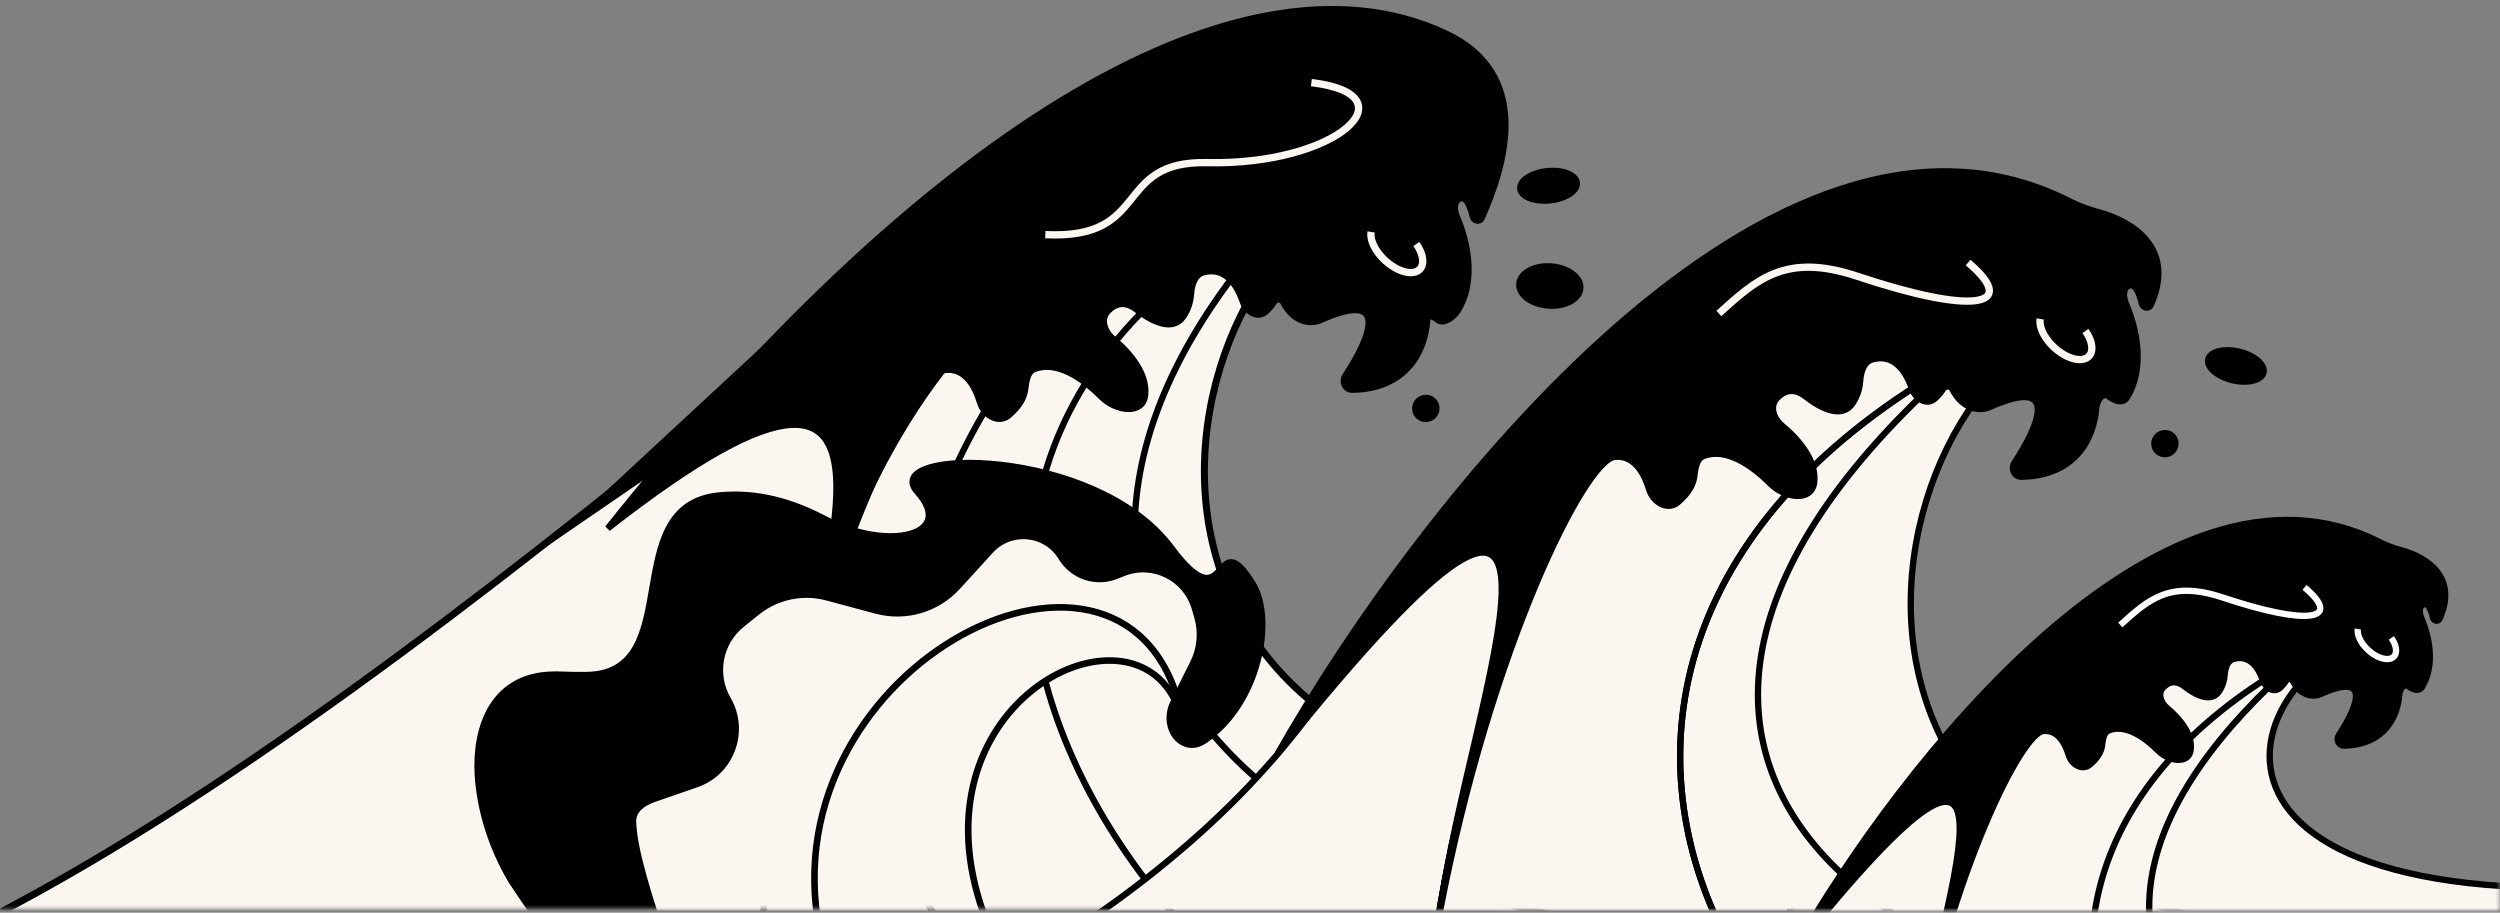 <svg width="830" height="303" viewBox="0 0 830 303" fill="none" xmlns="http://www.w3.org/2000/svg">
<rect x="0" y="0" width="830" height="303" fill="#808080" stroke="none"/>
<mask id="mask0_2420_189" style="mask-type:luminance" maskUnits="userSpaceOnUse" x="0" y="0" width="607" height="302">
<path d="M606.15 0H0V301.68H606.15V0Z" fill="white"/>
</mask>
<g mask="url(#mask0_2420_189)">
<path d="M334.41 60.21C375.21 46.43 421.51 41.89 459.85 60.86C381.93 79.22 337.51 294.43 602.89 263.17L575.91 387.53L88.61 403.43L164.18 355.46L160.84 356.13C139.62 360.37 117.84 361.09 96.39 358.28L92.71 357.8L134.09 329.3L131.77 329.38C101.47 330.37 -84.97 336.43 -84.97 336.43C62.22 303.39 292.25 80.57 334.41 60.21Z" fill="#FCF6F1" stroke="black" stroke-width="2.33"/>
<path d="M298.44 271.95C310.98 378.62 547.49 380.12 547.49 380.12L584.64 306.81C451.81 319.62 306.39 218.95 414.29 85.52C359.2 62.11 285.9 165.29 298.44 271.95Z" stroke="black" stroke-width="2.1"/>
<path d="M253.37 309.83C253.84 372.2 585.01 393.38 585.01 393.38L530.76 373.74C407.82 381.52 246.74 179.42 414.3 75.88C292.7 61.45 252.91 247.46 253.38 309.83H253.37Z" stroke="black" stroke-width="2.1"/>
<path d="M480.06 11.15C508.44 24.51 500.25 53.77 491.91 72.4C491.3 73.76 489.32 73.4 488.98 71.95C488.12 68.25 486.67 64.96 484.56 65.98C482.46 66.99 482.82 70 483.74 72.14C487.2 80.2 490.12 93.32 483.93 103.18C482.61 105.27 479.33 107.73 477.37 106.22C475.48 104.76 473.97 104.18 473.79 106.57C473.08 116.02 467.44 129.06 449 129.39C446.61 129.43 445.36 126.71 446.68 124.72C454.96 112.13 461.78 95.74 438.32 106.31C435.58 107.49 429.71 107.6 425.92 100.12C425.45 99.2 423.66 99.18 423.11 100.05C422.43 101.13 421.5 102.3 420.28 103.42C417.58 105.9 413.77 103.56 412.59 100.09C410.53 94.08 406.47 88.49 399.49 90.43C396.58 91.24 395.62 94.65 395.41 97.66C395.25 99.94 394.56 102.52 392.94 104.97C389.43 110.3 382.39 106.73 377.37 102.8C374.44 100.5 371.05 99.87 367.76 103.35C365.26 106 366.69 110.13 369.5 112.46C375.28 117.25 380.9 124.15 380.18 131.12C379.48 137.87 370.45 136.54 365.65 131.74C359.13 125.22 350.75 119.74 343.49 122.48C340.92 123.45 340.7 126.84 340.3 129.55C339.95 131.95 338.47 134.87 334.89 137.89C331.5 140.75 326.67 137.89 325.39 133.65C323.61 127.76 320.16 122.23 314.06 122.78C304.2 123.37 272.77 185.91 255.97 273.44C265.37 203.63 322.59 80.92 201.78 175.42C302.52 48.83 409.7 -21.96 480.06 11.15Z" fill="black" stroke="black" stroke-width="2.1"/>
<path d="M455.2 77C455.02 78.06 455.2 79.32 455.71 80.67C456.23 82.02 457.08 83.41 458.18 84.73C459.28 86.04 460.59 87.23 462 88.19C463.41 89.15 464.87 89.84 466.25 90.21C467.63 90.58 468.88 90.61 469.89 90.29C470.9 89.98 471.63 89.34 472.03 88.42C472.43 87.51 472.47 86.35 472.15 85.05C471.83 83.76 471.17 82.36 470.22 81.01" stroke="#FCF6F1" stroke-width="2.43" stroke-miterlimit="10"/>
<path d="M435.371 27.43C469.241 31.41 443.911 54.95 400.841 53.99C369.281 53.29 382.481 79.62 347.051 77.9" stroke="#FCF6F1" stroke-width="2.43" stroke-miterlimit="10"/>
<path d="M512.761 67.15C508.001 67.15 504.481 65.32 504.201 62.71C504.101 61.79 504.421 60.85 505.121 59.98C506.651 58.08 509.881 56.66 513.541 56.28C514.191 56.21 514.841 56.18 515.491 56.18C520.251 56.18 523.771 58.01 524.061 60.62C524.161 61.54 523.841 62.48 523.141 63.35C521.611 65.25 518.381 66.67 514.721 67.05C514.071 67.12 513.411 67.15 512.771 67.15H512.761Z" fill="black"/>
<path d="M515.48 56.68C519.83 56.68 523.29 58.31 523.55 60.68C523.84 63.38 519.86 66.01 514.66 66.56C514.02 66.63 513.38 66.66 512.77 66.66C508.42 66.66 504.96 65.03 504.7 62.66C504.41 59.96 508.39 57.33 513.59 56.78C514.23 56.71 514.87 56.68 515.48 56.68ZM515.48 55.68C514.82 55.68 514.15 55.72 513.48 55.79C509.69 56.19 506.33 57.68 504.72 59.68C503.94 60.65 503.58 61.72 503.7 62.77C504.01 65.65 507.74 67.66 512.76 67.66C513.42 67.66 514.09 67.62 514.76 67.55C518.55 67.15 521.91 65.66 523.52 63.66C524.3 62.69 524.66 61.62 524.54 60.57C524.23 57.69 520.5 55.68 515.48 55.68Z" fill="black"/>
<path d="M515.25 102.03C514.84 102.03 514.43 102.01 514.01 101.98C508.13 101.54 503.59 98.02 503.88 94.14C504.15 90.56 508.43 87.86 513.84 87.86C514.25 87.86 514.66 87.88 515.08 87.91C520.96 88.35 525.5 91.87 525.21 95.75C524.94 99.33 520.66 102.03 515.25 102.03Z" fill="black"/>
<path d="M513.831 88.37C514.231 88.37 514.631 88.38 515.031 88.42C520.641 88.84 524.971 92.12 524.701 95.73C524.451 99.08 520.321 101.55 515.241 101.55C514.841 101.55 514.441 101.54 514.041 101.5C508.431 101.08 504.101 97.8 504.371 94.19C504.621 90.84 508.751 88.37 513.831 88.37ZM513.831 87.37C508.161 87.37 503.671 90.27 503.381 94.11C503.061 98.34 507.711 102.02 513.971 102.49C514.391 102.52 514.821 102.54 515.251 102.54C520.921 102.54 525.411 99.64 525.701 95.8C525.861 93.7 524.791 91.67 522.681 90.08C520.701 88.59 518.011 87.64 515.111 87.42C514.691 87.39 514.261 87.37 513.831 87.37Z" fill="black"/>
<path d="M473.361 139.63C471.751 139.63 470.291 138.68 469.651 137.21C469.221 136.22 469.211 135.13 469.611 134.12C470.011 133.12 470.781 132.33 471.771 131.9C472.291 131.68 472.831 131.56 473.391 131.56C475.001 131.56 476.461 132.51 477.091 133.98C477.521 134.97 477.531 136.06 477.131 137.07C476.731 138.07 475.961 138.86 474.971 139.29C474.451 139.51 473.911 139.63 473.351 139.63H473.361Z" fill="black"/>
<path d="M473.391 132.06C474.761 132.06 476.061 132.85 476.641 134.18C477.421 135.97 476.581 138.05 474.781 138.83C474.321 139.03 473.831 139.13 473.361 139.13C471.991 139.13 470.691 138.34 470.111 137.01C469.331 135.22 470.171 133.14 471.971 132.36C472.431 132.16 472.921 132.06 473.391 132.06ZM473.391 131.06C472.761 131.06 472.151 131.19 471.571 131.44C470.451 131.92 469.591 132.81 469.141 133.94C468.691 135.07 468.711 136.3 469.191 137.41C469.911 139.06 471.541 140.13 473.351 140.13C473.981 140.13 474.591 140 475.171 139.75C476.291 139.27 477.151 138.38 477.601 137.25C478.051 136.12 478.031 134.89 477.551 133.78C476.831 132.13 475.201 131.06 473.391 131.06Z" fill="black"/>
<path d="M271.06 98.28L180.99 181.78L250.32 134.21L271.06 98.28Z" fill="black"/>
</g>
<mask id="mask1_2420_189" style="mask-type:luminance" maskUnits="userSpaceOnUse" x="364" y="55" width="390" height="247">
<path d="M753.79 55H364V301.98H753.79V55Z" fill="white"/>
</mask>
<g mask="url(#mask1_2420_189)">
<path d="M745.139 127.26C743.819 127.26 742.449 127.09 741.059 126.76C735.619 125.46 731.909 122.13 732.609 119.18C733.109 117.06 735.749 115.74 739.479 115.74C740.799 115.74 742.169 115.91 743.559 116.24C748.999 117.54 752.709 120.87 752.009 123.82C751.509 125.94 748.869 127.26 745.139 127.26Z" fill="black"/>
<path d="M739.48 116.24C740.72 116.24 742.06 116.4 743.44 116.73C748.53 117.95 752.15 121.07 751.52 123.71C751.06 125.63 748.48 126.76 745.14 126.76C743.9 126.76 742.56 126.6 741.18 126.27C736.09 125.05 732.47 121.93 733.1 119.29C733.56 117.37 736.14 116.24 739.48 116.24ZM739.48 115.24C735.5 115.24 732.68 116.71 732.12 119.06C731.36 122.28 735.23 125.87 740.94 127.24C742.36 127.58 743.77 127.75 745.14 127.75C749.12 127.75 751.94 126.28 752.5 123.93C753.26 120.71 749.39 117.12 743.68 115.75C742.26 115.41 740.85 115.24 739.49 115.24H739.48Z" fill="black"/>
<path d="M718.73 151.32C717.12 151.32 715.66 150.37 715.03 148.9C714.6 147.91 714.59 146.81 714.99 145.81C715.39 144.81 716.16 144.02 717.15 143.59C717.67 143.37 718.21 143.25 718.77 143.25C720.38 143.25 721.84 144.2 722.47 145.67C722.9 146.66 722.91 147.75 722.51 148.76C722.11 149.76 721.34 150.55 720.35 150.98C719.83 151.2 719.29 151.32 718.73 151.32Z" fill="black"/>
<path d="M718.77 143.75C720.14 143.75 721.44 144.54 722.02 145.87C722.79 147.66 721.96 149.74 720.16 150.52C719.7 150.72 719.21 150.82 718.74 150.82C717.37 150.82 716.07 150.03 715.49 148.7C714.71 146.91 715.55 144.83 717.35 144.05C717.81 143.85 718.3 143.75 718.77 143.75ZM718.77 142.75C718.14 142.75 717.53 142.88 716.95 143.13C714.64 144.13 713.58 146.81 714.57 149.1C715.29 150.75 716.92 151.82 718.73 151.82C719.36 151.82 719.97 151.69 720.55 151.44C722.86 150.44 723.92 147.76 722.93 145.47C722.21 143.82 720.58 142.75 718.77 142.75Z" fill="black"/>
<path d="M568.92 104.12C609.72 90.34 656.02 85.8 694.36 104.77C616.44 123.13 572.02 338.34 837.4 307.08L810.42 431.44L323.12 447.34L398.69 399.37L395.35 400.04C374.13 404.28 352.35 405 330.9 402.19L327.22 401.71L368.6 373.21L366.28 373.29C335.98 374.28 305.65 372.65 275.64 368.41L273 368.04L235.56 364.3C270.33 356.57 377.52 314.71 434.84 236.92C473.29 184.74 507.51 124.87 568.92 104.13V104.12Z" fill="#FCF6F1" stroke="black" stroke-width="2.1"/>
<path d="M477.749 302.84C473.629 332.03 447.319 400.02 375.069 438.5L806.719 424.42L806.789 335.69C646.319 354.72 495.319 260.78 645.299 124.51C551.169 51.06 495.789 199.35 477.749 302.85V302.84Z" stroke="black" stroke-width="2.1"/>
<path d="M478.19 300.67C474.07 329.86 487.89 436.23 415.64 474.71L807.15 422.25L752.9 402.61C592.43 421.64 465.89 227.11 645.74 122.33C551.61 48.88 496.23 197.17 478.19 300.67Z" fill="#FCF6F1" stroke="black" stroke-width="2.06"/>
<path d="M478.19 300.67C474.07 329.86 487.89 436.23 415.64 474.71L807.15 422.25L752.9 402.61C592.43 421.64 465.89 227.11 645.74 122.33C551.61 48.88 496.23 197.17 478.19 300.67Z" stroke="black" stroke-width="2.1"/>
<path d="M696.76 70.47C708.34 73.62 722.39 82.66 714.05 101.28C713.44 102.64 711.46 102.28 711.12 100.83C710.26 97.13 708.81 93.84 706.7 94.86C704.6 95.87 704.96 98.88 705.88 101.02C709.34 109.08 712.26 122.2 706.07 132.06C704.75 134.15 701.94 133.05 699.98 131.53C698.09 130.07 696.12 133.06 695.94 135.45C695.23 144.9 689.59 157.94 671.15 158.27C668.76 158.31 667.51 155.59 668.83 153.6C677.11 141.01 683.93 124.62 660.47 135.19C657.73 136.37 651.86 136.48 648.07 129C647.6 128.08 645.81 128.06 645.26 128.93C644.58 130.01 643.65 131.18 642.43 132.3C639.73 134.78 635.92 132.44 634.74 128.97C632.68 122.96 628.62 117.37 621.64 119.31C618.73 120.12 617.77 123.53 617.56 126.54C617.4 128.82 616.71 131.4 615.09 133.85C611.58 139.18 604.54 135.61 599.52 131.68C596.59 129.38 593.2 128.75 589.91 132.23C587.41 134.88 588.84 139.01 591.65 141.34C597.43 146.13 603.05 153.03 602.33 160C601.63 166.75 592.6 165.42 587.8 160.62C581.28 154.1 572.9 148.62 565.64 151.36C563.07 152.33 562.85 155.72 562.45 158.43C562.1 160.83 560.62 163.75 557.04 166.77C553.65 169.63 548.82 166.77 547.54 162.53C545.76 156.64 542.31 151.11 536.21 151.66C526.35 152.25 494.92 214.79 478.12 302.32C487.52 232.51 541.28 104.44 424.14 250.3C471.24 167.27 588.9 16.4 687.54 67.06C690.45 68.55 693.61 69.61 696.76 70.47Z" fill="black" stroke="black" stroke-width="2.1"/>
<path d="M677.339 105.88C677.159 106.94 677.339 108.2 677.849 109.55C678.369 110.9 679.219 112.29 680.319 113.61C681.419 114.92 682.729 116.11 684.139 117.07C685.549 118.03 687.009 118.72 688.389 119.09C689.769 119.46 691.019 119.49 692.029 119.17C693.039 118.86 693.769 118.22 694.169 117.3C694.569 116.39 694.609 115.23 694.289 113.93C693.969 112.64 693.309 111.24 692.359 109.89" stroke="#FCF6F1" stroke-width="2.43" stroke-miterlimit="10"/>
<path d="M653.409 87.17C670.749 101.88 655.249 104.61 616.659 91.73C592.789 83.76 583.139 92.82 570.659 104.08" stroke="#FCF6F1" stroke-width="2.43" stroke-miterlimit="10"/>
</g>
<mask id="mask2_2420_189" style="mask-type:luminance" maskUnits="userSpaceOnUse" x="580" y="167" width="250" height="136">
<path d="M829.71 167H580V302.25H829.71V167Z" fill="white"/>
</mask>
<g mask="url(#mask2_2420_189)">
<path d="M702.65 207.54C732.81 197.36 767.04 194 795.38 208.02C737.78 221.59 711.58 314.23 907.77 291.12L881.18 449.51L520.95 461.26L576.82 425.8L574.35 426.29C558.66 429.42 542.57 429.96 526.71 427.88L523.99 427.52L554.58 406.45L552.87 406.51C530.47 407.24 508.05 406.03 485.86 402.9L483.91 402.62L456.23 399.85C481.94 394.14 561.18 363.19 603.54 305.68C631.96 267.11 657.26 222.85 702.66 207.52L702.65 207.54Z" fill="#FCF6F1" stroke="black" stroke-width="2.1"/>
<path d="M635.251 354.44C632.201 376.02 612.751 426.28 559.341 454.73L878.441 444.32L878.491 378.72C759.871 392.79 648.241 323.34 759.111 222.6C689.521 168.3 648.591 277.93 635.251 354.44Z" fill="#FCF6F1" stroke="black" stroke-width="2.1"/>
<path d="M635.57 352.84C632.52 374.42 642.74 453.05 589.33 481.5L878.76 442.72L838.65 428.2C720.03 442.27 626.48 298.46 759.43 221C689.84 166.7 648.91 276.33 635.57 352.84Z" fill="#FCF6F1" stroke="black" stroke-width="1.52"/>
<path d="M635.57 352.84C632.52 374.42 642.74 453.05 589.33 481.5L878.76 442.72L838.65 428.2C720.03 442.27 626.48 298.46 759.43 221C689.84 166.7 648.91 276.33 635.57 352.84Z" fill="#FCF6F1" stroke="black" stroke-width="2.1"/>
<path d="M797.16 182.66C805.72 184.99 816.11 191.67 809.94 205.44C809.49 206.45 808.02 206.18 807.77 205.1C807.14 202.37 806.06 199.93 804.5 200.68C802.95 201.43 803.21 203.65 803.89 205.23C806.45 211.19 808.61 220.89 804.03 228.17C803.06 229.72 800.98 228.9 799.53 227.78C798.13 226.7 796.67 228.91 796.54 230.67C796.01 237.65 791.85 247.29 778.22 247.54C776.45 247.57 775.53 245.56 776.5 244.09C782.62 234.78 787.66 222.67 770.32 230.48C768.29 231.35 763.96 231.44 761.15 225.91C760.81 225.23 759.48 225.21 759.07 225.86C758.56 226.66 757.88 227.53 756.98 228.35C754.98 230.18 752.17 228.45 751.29 225.89C749.77 221.44 746.76 217.31 741.6 218.75C739.45 219.35 738.74 221.87 738.58 224.1C738.46 225.79 737.95 227.69 736.76 229.5C734.17 233.44 728.96 230.8 725.25 227.89C723.08 226.19 720.57 225.72 718.14 228.3C716.29 230.26 717.35 233.32 719.43 235.04C723.7 238.58 727.86 243.68 727.33 248.83C726.81 253.82 720.14 252.84 716.59 249.29C711.77 244.47 705.58 240.42 700.21 242.45C698.31 243.16 698.15 245.67 697.85 247.68C697.59 249.46 696.5 251.62 693.85 253.85C691.34 255.96 687.78 253.85 686.83 250.72C685.52 246.37 682.97 242.28 678.45 242.68C671.16 243.12 647.92 289.35 635.51 354.06C642.46 302.46 682.2 207.78 595.61 315.6C630.43 254.22 717.41 142.69 790.33 180.14C792.48 181.24 794.82 182.03 797.15 182.66H797.16Z" fill="black" stroke="black" stroke-width="2.1"/>
<path d="M782.8 208.83C782.66 209.61 782.8 210.54 783.18 211.54C783.57 212.54 784.19 213.57 785.01 214.54C785.82 215.51 786.79 216.39 787.84 217.1C788.88 217.81 789.96 218.32 790.98 218.59C792 218.86 792.92 218.88 793.67 218.65C794.42 218.42 794.96 217.94 795.25 217.27C795.54 216.59 795.57 215.74 795.34 214.78C795.11 213.82 794.62 212.8 793.92 211.79" stroke="white" stroke-width="2.1" stroke-miterlimit="10"/>
<path d="M765.111 195C777.931 205.87 766.471 207.89 737.941 198.37C720.301 192.48 713.161 199.18 703.931 207.5" stroke="white" stroke-width="2.1" stroke-miterlimit="10"/>
</g>
<mask id="mask3_2420_189" style="mask-type:luminance" maskUnits="userSpaceOnUse" x="155" y="150" width="270" height="152">
<path d="M424.75 150H155V301.73H424.75V150Z" fill="white"/>
</mask>
<g mask="url(#mask3_2420_189)">
<path d="M326.91 319.48L326.58 303.33C302.01 234.77 372.55 198.32 389.85 232.02C389.85 239.53 409.3 221.77 407.99 214.37C402.04 180.92 362.95 164.44 320.29 170.27C313.22 171.24 312.68 185.43 305.55 187.65C295.92 190.64 279.74 182.18 270.57 187.55C236.11 207.76 207.26 245.25 201.65 303.2L179.21 350.29L262.96 342.43L326.9 319.49L326.91 319.48Z" fill="#FCF6F1" stroke="black" stroke-width="2.19" stroke-linecap="round" stroke-linejoin="round"/>
<path d="M390.511 230.53C367.911 161.35 247.731 226.75 274.171 317.49L270.451 346.22L218.121 348.21L210.101 322.74C130.711 230.86 354.561 124.59 398.331 196.18C403.191 204.13 406.251 221.64 390.501 230.53H390.511Z" fill="#FCF6F1" stroke="black" stroke-width="2.19" stroke-linecap="round" stroke-linejoin="round"/>
<path d="M185.54 224.03C163.56 223.24 157.77 241.79 158.67 257.14C159.4 269.45 163.59 282 169.9 292.54C215.52 361.68 231.46 346.72 230.91 341.99C231.63 341.24 210.36 290.58 210.13 272.69C210.08 268.75 213.51 266.45 217.2 265.17L231.24 260.31C242.72 256.34 247.73 242.75 241.6 232.2C236.79 223.91 238.75 213.29 246.21 207.28L251.2 203.26C257.78 197.96 266.45 196.12 274.56 198.29L290.98 202.69C300.69 205.29 311.04 202.24 317.86 194.77L328.83 182.75C335.52 175.42 347.29 176.57 352.43 185.06C356.18 191.26 363.8 193.84 370.51 191.18L372.95 190.21C382.77 186.31 393.77 191.75 396.74 201.96L397.57 204.82C399.05 209.91 398.55 215.37 396.18 220.11L389.56 233.36C389.17 234.14 388.87 234.96 388.67 235.81C386.89 243.38 393.38 250.2 399.79 245.87C417.89 233.65 423.19 205.74 415.84 193.83C402.84 172.76 408.13 207.85 388.84 181.92C363.52 147.91 291.55 148.72 304.59 163.26C317.63 177.8 294.96 183.43 273.16 172.04C260.21 165.28 248.58 163.48 238.37 164.58C204.72 168.2 228.51 223.73 194.68 224.15C191.96 224.18 188.93 224.15 185.54 224.02V224.03Z" fill="black" stroke="black" stroke-width="2.19"/>
</g>
</svg>
